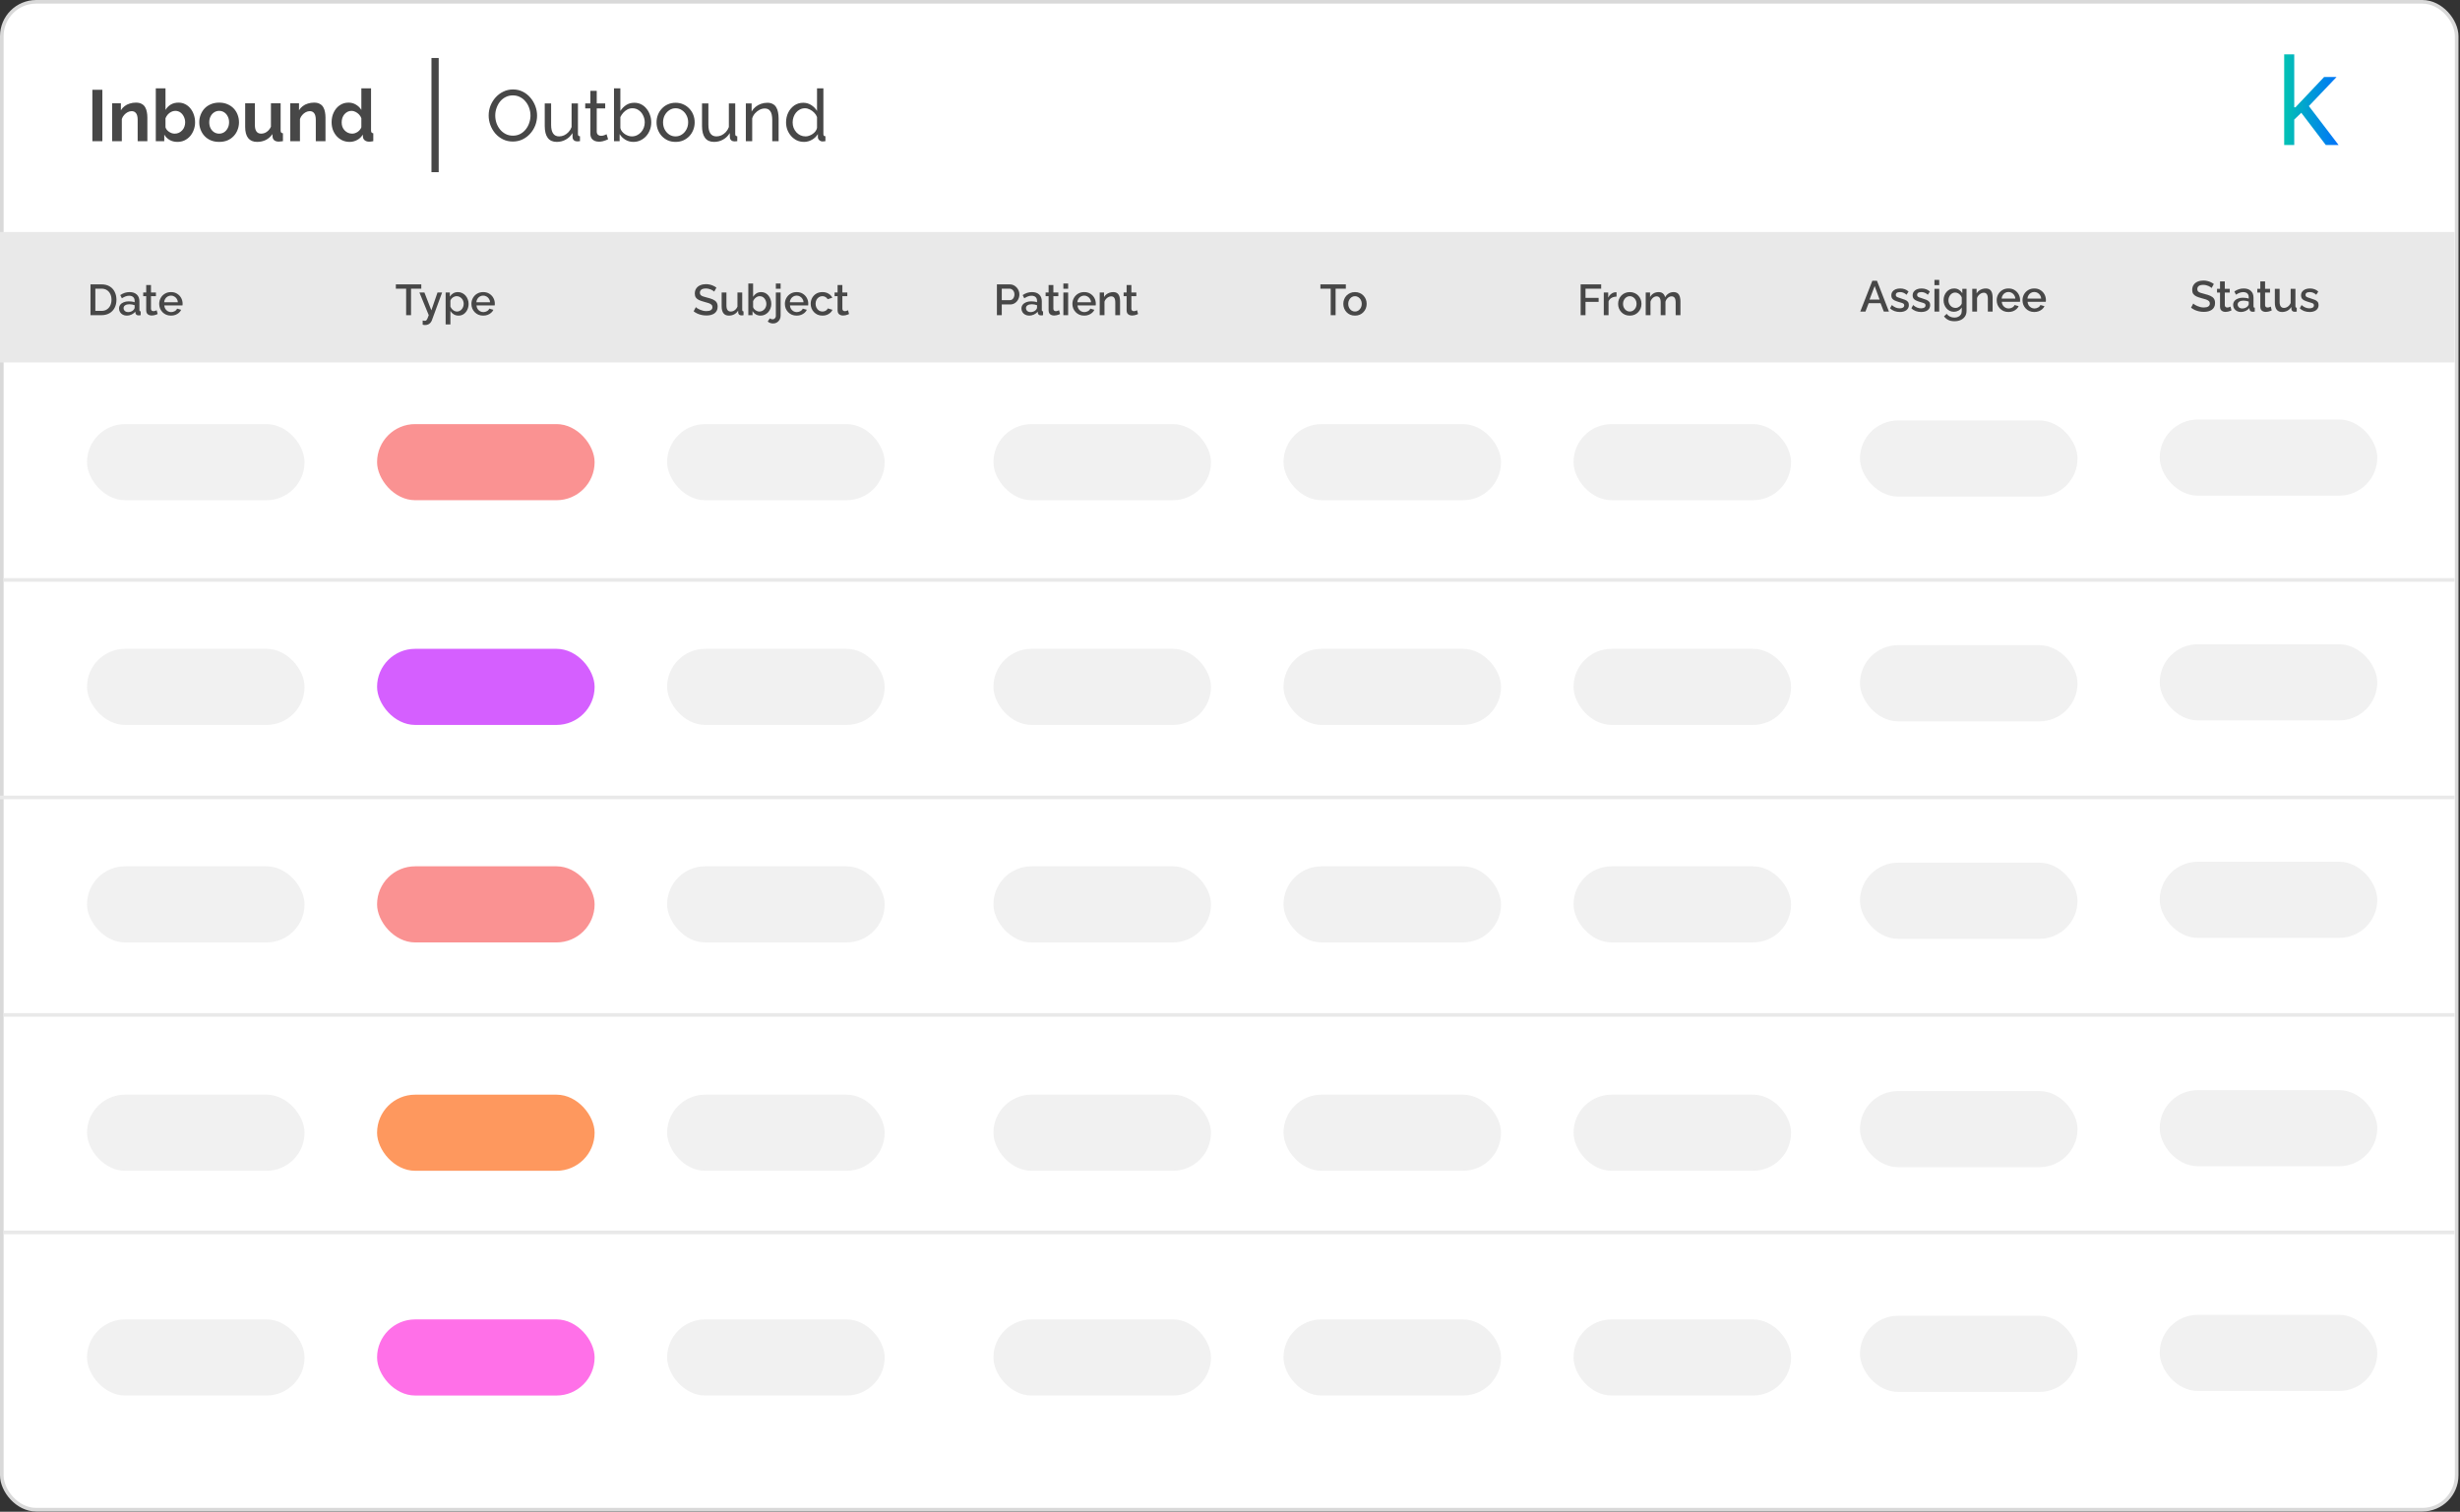 <svg width="680" height="418" viewBox="0 0 680 418" fill="none" xmlns="http://www.w3.org/2000/svg">
  <rect x="0" y="0" width="680" height="418" fill="#333333" stroke="none"/>
  <rect x="0.5" y="0.5" width="678.58" height="416.927" rx="9.5" fill="white" stroke="#D9D9D9" />
  <rect y="64.142" width="678.506" height="36.08" fill="#E9E9E9" />
  <path
    d="M25.533 39.033V24.833H28.293V39.033H25.533ZM40.736 39.033H38.056V33.153C38.056 32.313 37.909 31.7 37.616 31.313C37.323 30.927 36.916 30.733 36.396 30.733C36.036 30.733 35.669 30.827 35.296 31.013C34.936 31.2 34.609 31.46 34.316 31.793C34.023 32.113 33.809 32.487 33.676 32.913V39.033H30.996V28.553H33.416V30.493C33.683 30.04 34.023 29.66 34.436 29.353C34.849 29.033 35.323 28.793 35.856 28.633C36.403 28.46 36.976 28.373 37.576 28.373C38.229 28.373 38.763 28.493 39.176 28.733C39.603 28.96 39.923 29.273 40.136 29.673C40.363 30.06 40.516 30.5 40.596 30.993C40.689 31.487 40.736 31.987 40.736 32.493V39.033ZM49.026 39.233C48.226 39.233 47.513 39.053 46.886 38.693C46.26 38.333 45.766 37.84 45.406 37.213V39.033H43.066V24.433H45.746V30.393C46.12 29.767 46.606 29.273 47.206 28.913C47.82 28.553 48.533 28.373 49.346 28.373C50.026 28.373 50.646 28.52 51.206 28.813C51.766 29.093 52.246 29.487 52.646 29.993C53.06 30.5 53.373 31.08 53.586 31.733C53.813 32.387 53.926 33.087 53.926 33.833C53.926 34.58 53.8 35.28 53.546 35.933C53.306 36.587 52.966 37.167 52.526 37.673C52.086 38.167 51.566 38.553 50.966 38.833C50.38 39.1 49.733 39.233 49.026 39.233ZM48.286 36.953C48.713 36.953 49.1 36.873 49.446 36.713C49.806 36.54 50.113 36.313 50.366 36.033C50.633 35.753 50.833 35.427 50.966 35.053C51.113 34.667 51.186 34.267 51.186 33.853C51.186 33.28 51.066 32.753 50.826 32.273C50.6 31.78 50.28 31.387 49.866 31.093C49.466 30.8 48.993 30.653 48.446 30.653C48.06 30.653 47.686 30.747 47.326 30.933C46.98 31.107 46.666 31.347 46.386 31.653C46.12 31.96 45.906 32.307 45.746 32.693V35.193C45.826 35.46 45.953 35.7 46.126 35.913C46.313 36.127 46.526 36.313 46.766 36.473C47.006 36.62 47.253 36.74 47.506 36.833C47.773 36.913 48.033 36.953 48.286 36.953ZM60.582 39.233C59.729 39.233 58.962 39.093 58.282 38.813C57.602 38.52 57.022 38.12 56.542 37.613C56.075 37.107 55.715 36.527 55.462 35.873C55.209 35.22 55.082 34.533 55.082 33.813C55.082 33.08 55.209 32.387 55.462 31.733C55.715 31.08 56.075 30.5 56.542 29.993C57.022 29.487 57.602 29.093 58.282 28.813C58.962 28.52 59.729 28.373 60.582 28.373C61.435 28.373 62.196 28.52 62.862 28.813C63.542 29.093 64.122 29.487 64.602 29.993C65.082 30.5 65.442 31.08 65.682 31.733C65.936 32.387 66.062 33.08 66.062 33.813C66.062 34.533 65.936 35.22 65.682 35.873C65.442 36.527 65.082 37.107 64.602 37.613C64.135 38.12 63.562 38.52 62.882 38.813C62.202 39.093 61.435 39.233 60.582 39.233ZM57.842 33.813C57.842 34.427 57.962 34.973 58.202 35.453C58.442 35.92 58.769 36.287 59.182 36.553C59.596 36.82 60.062 36.953 60.582 36.953C61.089 36.953 61.549 36.82 61.962 36.553C62.376 36.273 62.702 35.9 62.942 35.433C63.196 34.953 63.322 34.407 63.322 33.793C63.322 33.193 63.196 32.653 62.942 32.173C62.702 31.693 62.376 31.32 61.962 31.053C61.549 30.787 61.089 30.653 60.582 30.653C60.062 30.653 59.596 30.793 59.182 31.073C58.769 31.34 58.442 31.713 58.202 32.193C57.962 32.66 57.842 33.2 57.842 33.813ZM67.771 35.113V28.553H70.451V34.533C70.451 35.333 70.598 35.94 70.891 36.353C71.184 36.753 71.618 36.953 72.191 36.953C72.538 36.953 72.878 36.887 73.211 36.753C73.558 36.607 73.871 36.393 74.151 36.113C74.444 35.833 74.691 35.48 74.891 35.053V28.553H77.571V36.033C77.571 36.313 77.618 36.513 77.711 36.633C77.818 36.753 77.984 36.827 78.211 36.853V39.033C77.944 39.073 77.718 39.1 77.531 39.113C77.358 39.14 77.198 39.153 77.051 39.153C76.571 39.153 76.178 39.047 75.871 38.833C75.578 38.607 75.404 38.3 75.351 37.913L75.291 37.073C74.824 37.78 74.224 38.32 73.491 38.693C72.758 39.053 71.951 39.233 71.071 39.233C69.991 39.233 69.171 38.887 68.611 38.193C68.051 37.487 67.771 36.46 67.771 35.113ZM89.974 39.033H87.294V33.153C87.294 32.313 87.148 31.7 86.854 31.313C86.561 30.927 86.154 30.733 85.634 30.733C85.274 30.733 84.908 30.827 84.534 31.013C84.174 31.2 83.848 31.46 83.554 31.793C83.261 32.113 83.048 32.487 82.914 32.913V39.033H80.234V28.553H82.654V30.493C82.921 30.04 83.261 29.66 83.674 29.353C84.088 29.033 84.561 28.793 85.094 28.633C85.641 28.46 86.214 28.373 86.814 28.373C87.468 28.373 88.001 28.493 88.414 28.733C88.841 28.96 89.161 29.273 89.374 29.673C89.601 30.06 89.754 30.5 89.834 30.993C89.928 31.487 89.974 31.987 89.974 32.493V39.033ZM91.665 33.793C91.665 32.78 91.865 31.867 92.265 31.053C92.665 30.227 93.218 29.573 93.925 29.093C94.631 28.613 95.438 28.373 96.345 28.373C97.118 28.373 97.811 28.567 98.425 28.953C99.051 29.327 99.538 29.807 99.885 30.393V24.433H102.565V36.033C102.565 36.313 102.611 36.513 102.705 36.633C102.798 36.753 102.958 36.827 103.185 36.853V39.033C102.718 39.127 102.338 39.173 102.045 39.173C101.565 39.173 101.165 39.053 100.845 38.813C100.538 38.573 100.365 38.26 100.325 37.873L100.285 37.213C99.898 37.867 99.371 38.367 98.705 38.713C98.051 39.06 97.365 39.233 96.645 39.233C95.925 39.233 95.258 39.093 94.645 38.813C94.045 38.533 93.518 38.147 93.065 37.653C92.625 37.16 92.278 36.587 92.025 35.933C91.785 35.267 91.665 34.553 91.665 33.793ZM99.885 35.193V32.693C99.751 32.307 99.538 31.96 99.245 31.653C98.951 31.347 98.625 31.107 98.265 30.933C97.905 30.747 97.545 30.653 97.185 30.653C96.771 30.653 96.398 30.74 96.065 30.913C95.731 31.087 95.438 31.32 95.185 31.613C94.945 31.907 94.758 32.247 94.625 32.633C94.505 33.02 94.445 33.427 94.445 33.853C94.445 34.28 94.511 34.687 94.645 35.073C94.791 35.447 94.998 35.773 95.265 36.053C95.531 36.333 95.838 36.553 96.185 36.713C96.545 36.873 96.931 36.953 97.345 36.953C97.598 36.953 97.851 36.913 98.105 36.833C98.371 36.74 98.618 36.62 98.845 36.473C99.085 36.313 99.291 36.127 99.465 35.913C99.651 35.687 99.791 35.447 99.885 35.193Z"
    fill="#474747" />
  <path
    d="M141.758 39.133C140.758 39.133 139.851 38.933 139.038 38.533C138.225 38.133 137.518 37.593 136.918 36.913C136.331 36.22 135.878 35.447 135.558 34.593C135.238 33.727 135.078 32.84 135.078 31.933C135.078 30.987 135.245 30.087 135.578 29.233C135.925 28.367 136.398 27.6 136.998 26.933C137.611 26.253 138.325 25.72 139.138 25.333C139.951 24.933 140.838 24.733 141.798 24.733C142.798 24.733 143.705 24.94 144.518 25.353C145.331 25.767 146.031 26.32 146.618 27.013C147.205 27.707 147.658 28.48 147.978 29.333C148.298 30.187 148.458 31.06 148.458 31.953C148.458 32.9 148.291 33.807 147.958 34.673C147.625 35.527 147.151 36.293 146.538 36.973C145.938 37.64 145.231 38.167 144.418 38.553C143.605 38.94 142.718 39.133 141.758 39.133ZM136.898 31.933C136.898 32.653 137.011 33.353 137.238 34.033C137.478 34.7 137.811 35.293 138.238 35.813C138.665 36.333 139.178 36.747 139.778 37.053C140.378 37.36 141.045 37.513 141.778 37.513C142.538 37.513 143.218 37.353 143.818 37.033C144.418 36.713 144.925 36.287 145.338 35.753C145.765 35.22 146.085 34.62 146.298 33.953C146.525 33.287 146.638 32.613 146.638 31.933C146.638 31.213 146.518 30.52 146.278 29.853C146.051 29.187 145.718 28.593 145.278 28.073C144.851 27.54 144.338 27.127 143.738 26.833C143.151 26.527 142.498 26.373 141.778 26.373C141.018 26.373 140.338 26.533 139.738 26.853C139.138 27.16 138.625 27.58 138.198 28.113C137.785 28.647 137.465 29.247 137.238 29.913C137.011 30.567 136.898 31.24 136.898 31.933ZM150.579 34.853V28.593H152.339V34.513C152.339 35.58 152.526 36.38 152.899 36.913C153.272 37.447 153.826 37.713 154.559 37.713C155.039 37.713 155.499 37.613 155.939 37.413C156.392 37.2 156.799 36.9 157.159 36.513C157.519 36.127 157.799 35.667 157.999 35.133V28.593H159.759V37.033C159.759 37.247 159.799 37.407 159.879 37.513C159.972 37.607 160.119 37.66 160.319 37.673V39.033C160.119 39.06 159.959 39.073 159.839 39.073C159.732 39.087 159.626 39.093 159.519 39.093C159.186 39.093 158.899 38.993 158.659 38.793C158.419 38.58 158.292 38.32 158.279 38.013L158.239 36.793C157.786 37.567 157.172 38.167 156.399 38.593C155.639 39.02 154.806 39.233 153.899 39.233C152.806 39.233 151.979 38.867 151.419 38.133C150.859 37.387 150.579 36.293 150.579 34.853ZM168.091 38.513C167.944 38.58 167.744 38.667 167.491 38.773C167.237 38.88 166.944 38.973 166.611 39.053C166.277 39.133 165.924 39.173 165.551 39.173C165.124 39.173 164.731 39.1 164.371 38.953C164.011 38.793 163.724 38.553 163.511 38.233C163.297 37.9 163.191 37.487 163.191 36.993V29.973H161.771V28.593H163.191V25.113H164.951V28.593H167.291V29.973H164.951V36.453C164.977 36.827 165.104 37.107 165.331 37.293C165.557 37.467 165.824 37.553 166.131 37.553C166.477 37.553 166.797 37.493 167.091 37.373C167.384 37.253 167.577 37.167 167.671 37.113L168.091 38.513ZM175.082 39.233C174.269 39.233 173.529 39.033 172.862 38.633C172.195 38.233 171.669 37.713 171.282 37.073V39.033H169.722V24.433H171.482V30.673C171.922 29.993 172.462 29.447 173.102 29.033C173.742 28.62 174.489 28.413 175.342 28.413C176.062 28.413 176.709 28.567 177.282 28.873C177.855 29.167 178.342 29.573 178.742 30.093C179.155 30.6 179.469 31.18 179.682 31.833C179.909 32.473 180.022 33.147 180.022 33.853C180.022 34.587 179.895 35.28 179.642 35.933C179.402 36.573 179.055 37.147 178.602 37.653C178.149 38.147 177.622 38.533 177.022 38.813C176.435 39.093 175.789 39.233 175.082 39.233ZM174.642 37.713C175.162 37.713 175.642 37.607 176.082 37.393C176.522 37.18 176.902 36.893 177.222 36.533C177.542 36.173 177.789 35.76 177.962 35.293C178.135 34.827 178.222 34.347 178.222 33.853C178.222 33.173 178.075 32.533 177.782 31.933C177.502 31.333 177.102 30.853 176.582 30.493C176.075 30.12 175.482 29.933 174.802 29.933C174.309 29.933 173.849 30.047 173.422 30.273C172.995 30.5 172.615 30.8 172.282 31.173C171.962 31.533 171.695 31.933 171.482 32.373V35.393C171.549 35.727 171.689 36.033 171.902 36.313C172.115 36.593 172.375 36.84 172.682 37.053C172.989 37.253 173.309 37.413 173.642 37.533C173.989 37.653 174.322 37.713 174.642 37.713ZM186.743 39.233C185.956 39.233 185.243 39.093 184.603 38.813C183.963 38.52 183.41 38.127 182.943 37.633C182.476 37.127 182.116 36.547 181.863 35.893C181.61 35.24 181.483 34.553 181.483 33.833C181.483 33.1 181.61 32.407 181.863 31.753C182.116 31.1 182.476 30.527 182.943 30.033C183.41 29.527 183.963 29.133 184.603 28.853C185.256 28.56 185.97 28.413 186.743 28.413C187.53 28.413 188.243 28.56 188.883 28.853C189.523 29.133 190.076 29.527 190.543 30.033C191.023 30.527 191.39 31.1 191.643 31.753C191.896 32.407 192.023 33.1 192.023 33.833C192.023 34.553 191.896 35.24 191.643 35.893C191.39 36.547 191.03 37.127 190.563 37.633C190.096 38.127 189.536 38.52 188.883 38.813C188.243 39.093 187.53 39.233 186.743 39.233ZM183.283 33.853C183.283 34.573 183.436 35.227 183.743 35.813C184.063 36.4 184.483 36.867 185.003 37.213C185.523 37.547 186.103 37.713 186.743 37.713C187.383 37.713 187.963 37.54 188.483 37.193C189.016 36.847 189.436 36.38 189.743 35.793C190.063 35.193 190.223 34.533 190.223 33.813C190.223 33.093 190.063 32.44 189.743 31.853C189.436 31.267 189.016 30.8 188.483 30.453C187.963 30.107 187.383 29.933 186.743 29.933C186.103 29.933 185.523 30.113 185.003 30.473C184.483 30.82 184.063 31.287 183.743 31.873C183.436 32.46 183.283 33.12 183.283 33.853ZM194.056 34.853V28.593H195.816V34.513C195.816 35.58 196.002 36.38 196.376 36.913C196.749 37.447 197.302 37.713 198.036 37.713C198.516 37.713 198.976 37.613 199.416 37.413C199.869 37.2 200.276 36.9 200.636 36.513C200.996 36.127 201.276 35.667 201.476 35.133V28.593H203.236V37.033C203.236 37.247 203.276 37.407 203.356 37.513C203.449 37.607 203.596 37.66 203.796 37.673V39.033C203.596 39.06 203.436 39.073 203.316 39.073C203.209 39.087 203.102 39.093 202.996 39.093C202.662 39.093 202.376 38.993 202.136 38.793C201.896 38.58 201.769 38.32 201.756 38.013L201.716 36.793C201.262 37.567 200.649 38.167 199.876 38.593C199.116 39.02 198.282 39.233 197.376 39.233C196.282 39.233 195.456 38.867 194.896 38.133C194.336 37.387 194.056 36.293 194.056 34.853ZM215.227 39.033H213.467V33.193C213.467 32.087 213.294 31.28 212.947 30.773C212.614 30.253 212.101 29.993 211.407 29.993C210.927 29.993 210.447 30.113 209.967 30.353C209.501 30.593 209.081 30.92 208.707 31.333C208.347 31.733 208.087 32.2 207.927 32.733V39.033H206.167V28.593H207.767V30.833C208.047 30.34 208.407 29.913 208.847 29.553C209.287 29.193 209.787 28.913 210.347 28.713C210.907 28.513 211.494 28.413 212.107 28.413C212.707 28.413 213.207 28.527 213.607 28.753C214.021 28.967 214.341 29.273 214.567 29.673C214.807 30.06 214.974 30.52 215.067 31.053C215.174 31.587 215.227 32.167 215.227 32.793V39.033ZM217.284 33.833C217.284 32.847 217.484 31.947 217.884 31.133C218.297 30.307 218.857 29.647 219.564 29.153C220.284 28.66 221.104 28.413 222.024 28.413C222.864 28.413 223.617 28.633 224.284 29.073C224.951 29.513 225.471 30.047 225.844 30.673V24.433H227.604V37.033C227.604 37.247 227.644 37.407 227.724 37.513C227.817 37.607 227.964 37.66 228.164 37.673V39.033C227.831 39.087 227.571 39.113 227.384 39.113C227.037 39.113 226.731 38.993 226.464 38.753C226.211 38.513 226.084 38.247 226.084 37.953V37.073C225.671 37.74 225.117 38.267 224.424 38.653C223.731 39.04 223.011 39.233 222.264 39.233C221.544 39.233 220.877 39.093 220.264 38.813C219.664 38.52 219.137 38.12 218.684 37.613C218.244 37.107 217.897 36.533 217.644 35.893C217.404 35.24 217.284 34.553 217.284 33.833ZM225.844 35.373V32.373C225.684 31.92 225.424 31.513 225.064 31.153C224.704 30.78 224.297 30.487 223.844 30.273C223.404 30.047 222.964 29.933 222.524 29.933C222.004 29.933 221.531 30.047 221.104 30.273C220.691 30.487 220.331 30.78 220.024 31.153C219.731 31.513 219.504 31.927 219.344 32.393C219.184 32.86 219.104 33.347 219.104 33.853C219.104 34.373 219.191 34.867 219.364 35.333C219.551 35.8 219.804 36.213 220.124 36.573C220.457 36.933 220.837 37.213 221.264 37.413C221.704 37.613 222.177 37.713 222.684 37.713C223.004 37.713 223.331 37.653 223.664 37.533C224.011 37.413 224.337 37.247 224.644 37.033C224.951 36.82 225.211 36.573 225.424 36.293C225.637 36 225.777 35.693 225.844 35.373Z"
    fill="#474747" />
  <path
    d="M25.013 87.147V78.627H28.037C28.957 78.627 29.725 78.819 30.341 79.203C30.957 79.579 31.417 80.091 31.721 80.739C32.033 81.379 32.189 82.091 32.189 82.875C32.189 83.739 32.017 84.491 31.673 85.131C31.337 85.771 30.857 86.267 30.233 86.619C29.609 86.971 28.877 87.147 28.037 87.147H25.013ZM30.821 82.875C30.821 82.275 30.709 81.747 30.485 81.291C30.269 80.827 29.953 80.467 29.537 80.211C29.129 79.947 28.629 79.815 28.037 79.815H26.357V85.959H28.037C28.637 85.959 29.141 85.823 29.549 85.551C29.965 85.279 30.281 84.911 30.497 84.447C30.713 83.983 30.821 83.459 30.821 82.875ZM32.909 85.311C32.909 84.911 33.021 84.563 33.245 84.267C33.477 83.963 33.793 83.731 34.193 83.571C34.593 83.403 35.057 83.319 35.585 83.319C35.865 83.319 36.149 83.339 36.437 83.379C36.733 83.419 36.993 83.483 37.217 83.571V83.175C37.217 82.735 37.085 82.391 36.821 82.143C36.557 81.895 36.177 81.771 35.681 81.771C35.329 81.771 34.997 81.835 34.685 81.963C34.373 82.083 34.041 82.255 33.689 82.479L33.245 81.591C33.661 81.311 34.077 81.103 34.493 80.967C34.917 80.831 35.361 80.763 35.825 80.763C36.665 80.763 37.325 80.987 37.805 81.435C38.293 81.875 38.537 82.503 38.537 83.319V85.659C38.537 85.811 38.561 85.919 38.609 85.983C38.665 86.047 38.757 86.083 38.885 86.091V87.147C38.765 87.171 38.657 87.187 38.561 87.195C38.465 87.203 38.385 87.207 38.321 87.207C38.041 87.207 37.829 87.139 37.685 87.003C37.541 86.867 37.457 86.707 37.433 86.523L37.397 86.163C37.125 86.515 36.777 86.787 36.353 86.979C35.929 87.171 35.501 87.267 35.069 87.267C34.653 87.267 34.281 87.183 33.953 87.015C33.625 86.839 33.369 86.603 33.185 86.307C33.001 86.011 32.909 85.679 32.909 85.311ZM36.905 85.695C37.001 85.591 37.077 85.487 37.133 85.383C37.189 85.279 37.217 85.187 37.217 85.107V84.387C36.993 84.299 36.757 84.235 36.509 84.195C36.261 84.147 36.017 84.123 35.777 84.123C35.297 84.123 34.905 84.219 34.601 84.411C34.305 84.603 34.157 84.867 34.157 85.203C34.157 85.387 34.205 85.563 34.301 85.731C34.405 85.899 34.549 86.035 34.733 86.139C34.925 86.243 35.161 86.295 35.441 86.295C35.729 86.295 36.005 86.239 36.269 86.127C36.533 86.015 36.745 85.871 36.905 85.695ZM43.584 86.823C43.471 86.879 43.331 86.939 43.163 87.003C42.995 87.067 42.803 87.123 42.587 87.171C42.38 87.219 42.163 87.243 41.94 87.243C41.667 87.243 41.416 87.195 41.184 87.099C40.952 87.003 40.764 86.851 40.62 86.643C40.483 86.427 40.416 86.151 40.416 85.815V81.891H39.587V80.871H40.416V78.807H41.736V80.871H43.103V81.891H41.736V85.395C41.752 85.611 41.819 85.771 41.94 85.875C42.068 85.979 42.224 86.031 42.407 86.031C42.592 86.031 42.767 85.999 42.935 85.935C43.103 85.871 43.227 85.819 43.307 85.779L43.584 86.823ZM47.26 87.267C46.772 87.267 46.328 87.183 45.928 87.015C45.536 86.839 45.196 86.603 44.908 86.307C44.62 86.003 44.396 85.659 44.236 85.275C44.084 84.883 44.008 84.467 44.008 84.027C44.008 83.435 44.144 82.895 44.416 82.407C44.688 81.911 45.068 81.515 45.556 81.219C46.044 80.915 46.616 80.763 47.272 80.763C47.928 80.763 48.492 80.915 48.964 81.219C49.444 81.515 49.816 81.907 50.08 82.395C50.344 82.883 50.476 83.407 50.476 83.967C50.476 84.063 50.472 84.155 50.464 84.243C50.456 84.323 50.448 84.391 50.44 84.447H45.412C45.436 84.815 45.536 85.139 45.712 85.419C45.896 85.691 46.128 85.907 46.408 86.067C46.688 86.219 46.988 86.295 47.308 86.295C47.66 86.295 47.992 86.207 48.304 86.031C48.624 85.855 48.84 85.623 48.952 85.335L50.08 85.659C49.944 85.963 49.736 86.239 49.456 86.487C49.184 86.727 48.86 86.919 48.484 87.063C48.108 87.199 47.7 87.267 47.26 87.267ZM45.376 83.571H49.168C49.144 83.211 49.04 82.895 48.856 82.623C48.68 82.343 48.452 82.127 48.172 81.975C47.9 81.815 47.596 81.735 47.26 81.735C46.932 81.735 46.628 81.815 46.348 81.975C46.076 82.127 45.852 82.343 45.676 82.623C45.5 82.895 45.4 83.211 45.376 83.571Z"
    fill="#474747" />
  <path
    d="M116.454 79.815H113.622V87.147H112.266V79.815H109.422V78.627H116.454V79.815ZM116.836 88.623C116.956 88.639 117.072 88.655 117.184 88.671C117.304 88.695 117.4 88.707 117.472 88.707C117.608 88.707 117.724 88.663 117.82 88.575C117.924 88.495 118.028 88.343 118.132 88.119C118.236 87.895 118.364 87.571 118.516 87.147L115.936 80.871H117.316L119.236 85.803L120.94 80.871H122.212L119.368 88.599C119.28 88.831 119.152 89.043 118.984 89.235C118.816 89.435 118.608 89.591 118.36 89.703C118.112 89.815 117.82 89.871 117.484 89.871C117.388 89.871 117.288 89.863 117.184 89.847C117.08 89.831 116.964 89.807 116.836 89.775V88.623ZM126.747 87.267C126.243 87.267 125.799 87.147 125.415 86.907C125.031 86.667 124.727 86.355 124.503 85.971V89.703H123.183V80.871H124.347V81.999C124.587 81.623 124.899 81.323 125.283 81.099C125.667 80.875 126.095 80.763 126.567 80.763C126.999 80.763 127.395 80.851 127.755 81.027C128.115 81.195 128.427 81.431 128.691 81.735C128.955 82.039 129.159 82.387 129.303 82.779C129.455 83.163 129.531 83.571 129.531 84.003C129.531 84.603 129.411 85.151 129.171 85.647C128.939 86.143 128.611 86.539 128.187 86.835C127.771 87.123 127.291 87.267 126.747 87.267ZM126.315 86.139C126.595 86.139 126.847 86.079 127.071 85.959C127.303 85.839 127.499 85.679 127.659 85.479C127.827 85.279 127.955 85.051 128.043 84.795C128.131 84.539 128.175 84.275 128.175 84.003C128.175 83.715 128.127 83.443 128.031 83.187C127.935 82.931 127.795 82.707 127.611 82.515C127.435 82.323 127.227 82.171 126.987 82.059C126.755 81.947 126.499 81.891 126.219 81.891C126.051 81.891 125.875 81.923 125.691 81.987C125.507 82.051 125.335 82.139 125.175 82.251C125.015 82.363 124.875 82.495 124.755 82.647C124.635 82.799 124.551 82.959 124.503 83.127V84.771C124.615 85.027 124.763 85.259 124.947 85.467C125.131 85.667 125.343 85.831 125.583 85.959C125.823 86.079 126.067 86.139 126.315 86.139ZM133.562 87.267C133.074 87.267 132.63 87.183 132.23 87.015C131.838 86.839 131.498 86.603 131.21 86.307C130.922 86.003 130.698 85.659 130.538 85.275C130.386 84.883 130.31 84.467 130.31 84.027C130.31 83.435 130.446 82.895 130.718 82.407C130.99 81.911 131.37 81.515 131.858 81.219C132.346 80.915 132.918 80.763 133.574 80.763C134.23 80.763 134.794 80.915 135.266 81.219C135.746 81.515 136.118 81.907 136.382 82.395C136.646 82.883 136.778 83.407 136.778 83.967C136.778 84.063 136.774 84.155 136.766 84.243C136.758 84.323 136.75 84.391 136.742 84.447H131.714C131.738 84.815 131.838 85.139 132.014 85.419C132.198 85.691 132.43 85.907 132.71 86.067C132.99 86.219 133.29 86.295 133.61 86.295C133.962 86.295 134.294 86.207 134.606 86.031C134.926 85.855 135.142 85.623 135.254 85.335L136.382 85.659C136.246 85.963 136.038 86.239 135.758 86.487C135.486 86.727 135.162 86.919 134.786 87.063C134.41 87.199 134.002 87.267 133.562 87.267ZM131.678 83.571H135.47C135.446 83.211 135.342 82.895 135.158 82.623C134.982 82.343 134.754 82.127 134.474 81.975C134.202 81.815 133.898 81.735 133.562 81.735C133.234 81.735 132.93 81.815 132.65 81.975C132.378 82.127 132.154 82.343 131.978 82.623C131.802 82.895 131.702 83.211 131.678 83.571Z"
    fill="#474747" />
  <path
    d="M275.569 87.147V78.627H279.145C279.529 78.627 279.881 78.707 280.201 78.867C280.521 79.027 280.801 79.239 281.041 79.503C281.281 79.767 281.465 80.063 281.593 80.391C281.721 80.719 281.785 81.055 281.785 81.399C281.785 81.871 281.677 82.323 281.461 82.755C281.253 83.179 280.953 83.523 280.561 83.787C280.177 84.051 279.729 84.183 279.217 84.183H276.913V87.147H275.569ZM276.913 82.995H279.133C279.389 82.995 279.613 82.927 279.805 82.791C279.997 82.647 280.145 82.455 280.249 82.215C280.361 81.975 280.417 81.703 280.417 81.399C280.417 81.087 280.353 80.811 280.225 80.571C280.097 80.331 279.929 80.147 279.721 80.019C279.521 79.883 279.301 79.815 279.061 79.815H276.913V82.995ZM282.352 85.311C282.352 84.911 282.464 84.563 282.688 84.267C282.92 83.963 283.236 83.731 283.636 83.571C284.036 83.403 284.5 83.319 285.028 83.319C285.308 83.319 285.592 83.339 285.88 83.379C286.176 83.419 286.436 83.483 286.66 83.571V83.175C286.66 82.735 286.528 82.391 286.264 82.143C286 81.895 285.62 81.771 285.124 81.771C284.772 81.771 284.44 81.835 284.128 81.963C283.816 82.083 283.484 82.255 283.132 82.479L282.688 81.591C283.104 81.311 283.52 81.103 283.936 80.967C284.36 80.831 284.804 80.763 285.268 80.763C286.108 80.763 286.768 80.987 287.248 81.435C287.736 81.875 287.98 82.503 287.98 83.319V85.659C287.98 85.811 288.004 85.919 288.052 85.983C288.108 86.047 288.2 86.083 288.328 86.091V87.147C288.208 87.171 288.1 87.187 288.004 87.195C287.908 87.203 287.828 87.207 287.764 87.207C287.484 87.207 287.272 87.139 287.128 87.003C286.984 86.867 286.9 86.707 286.876 86.523L286.84 86.163C286.568 86.515 286.22 86.787 285.796 86.979C285.372 87.171 284.944 87.267 284.512 87.267C284.096 87.267 283.724 87.183 283.396 87.015C283.068 86.839 282.812 86.603 282.628 86.307C282.444 86.011 282.352 85.679 282.352 85.311ZM286.348 85.695C286.444 85.591 286.52 85.487 286.576 85.383C286.632 85.279 286.66 85.187 286.66 85.107V84.387C286.436 84.299 286.2 84.235 285.952 84.195C285.704 84.147 285.46 84.123 285.22 84.123C284.74 84.123 284.348 84.219 284.044 84.411C283.748 84.603 283.6 84.867 283.6 85.203C283.6 85.387 283.648 85.563 283.744 85.731C283.848 85.899 283.992 86.035 284.176 86.139C284.368 86.243 284.604 86.295 284.884 86.295C285.172 86.295 285.448 86.239 285.712 86.127C285.976 86.015 286.188 85.871 286.348 85.695ZM293.026 86.823C292.914 86.879 292.774 86.939 292.606 87.003C292.438 87.067 292.246 87.123 292.03 87.171C291.822 87.219 291.606 87.243 291.382 87.243C291.11 87.243 290.858 87.195 290.626 87.099C290.394 87.003 290.206 86.851 290.062 86.643C289.926 86.427 289.858 86.151 289.858 85.815V81.891H289.03V80.871H289.858V78.807H291.178V80.871H292.546V81.891H291.178V85.395C291.194 85.611 291.262 85.771 291.382 85.875C291.51 85.979 291.666 86.031 291.85 86.031C292.034 86.031 292.21 85.999 292.378 85.935C292.546 85.871 292.67 85.819 292.75 85.779L293.026 86.823ZM293.94 87.147V80.871H295.26V87.147H293.94ZM293.94 79.839V78.387H295.26V79.839H293.94ZM299.691 87.267C299.203 87.267 298.759 87.183 298.359 87.015C297.967 86.839 297.627 86.603 297.339 86.307C297.051 86.003 296.827 85.659 296.667 85.275C296.515 84.883 296.439 84.467 296.439 84.027C296.439 83.435 296.575 82.895 296.847 82.407C297.119 81.911 297.499 81.515 297.987 81.219C298.475 80.915 299.047 80.763 299.703 80.763C300.359 80.763 300.923 80.915 301.395 81.219C301.875 81.515 302.247 81.907 302.511 82.395C302.775 82.883 302.907 83.407 302.907 83.967C302.907 84.063 302.903 84.155 302.895 84.243C302.887 84.323 302.879 84.391 302.871 84.447H297.843C297.867 84.815 297.967 85.139 298.143 85.419C298.327 85.691 298.559 85.907 298.839 86.067C299.119 86.219 299.419 86.295 299.739 86.295C300.091 86.295 300.423 86.207 300.735 86.031C301.055 85.855 301.271 85.623 301.383 85.335L302.511 85.659C302.375 85.963 302.167 86.239 301.887 86.487C301.615 86.727 301.291 86.919 300.915 87.063C300.539 87.199 300.131 87.267 299.691 87.267ZM297.807 83.571H301.599C301.575 83.211 301.471 82.895 301.287 82.623C301.111 82.343 300.883 82.127 300.603 81.975C300.331 81.815 300.027 81.735 299.691 81.735C299.363 81.735 299.059 81.815 298.779 81.975C298.507 82.127 298.283 82.343 298.107 82.623C297.931 82.895 297.831 83.211 297.807 83.571ZM309.611 87.147H308.291V83.631C308.291 83.047 308.195 82.619 308.003 82.347C307.819 82.075 307.543 81.939 307.175 81.939C306.919 81.939 306.663 82.003 306.407 82.131C306.159 82.259 305.935 82.435 305.735 82.659C305.535 82.875 305.391 83.127 305.303 83.415V87.147H303.983V80.871H305.183V82.131C305.343 81.851 305.551 81.611 305.807 81.411C306.071 81.203 306.367 81.043 306.695 80.931C307.023 80.819 307.371 80.763 307.739 80.763C308.115 80.763 308.423 80.831 308.663 80.967C308.911 81.103 309.103 81.291 309.239 81.531C309.383 81.763 309.479 82.035 309.527 82.347C309.583 82.651 309.611 82.975 309.611 83.319V87.147ZM314.589 86.823C314.477 86.879 314.337 86.939 314.169 87.003C314.001 87.067 313.809 87.123 313.593 87.171C313.385 87.219 313.169 87.243 312.945 87.243C312.673 87.243 312.421 87.195 312.189 87.099C311.957 87.003 311.769 86.851 311.625 86.643C311.489 86.427 311.421 86.151 311.421 85.815V81.891H310.593V80.871H311.421V78.807H312.741V80.871H314.109V81.891H312.741V85.395C312.757 85.611 312.825 85.771 312.945 85.875C313.073 85.979 313.229 86.031 313.413 86.031C313.597 86.031 313.773 85.999 313.941 85.935C314.109 85.871 314.233 85.819 314.313 85.779L314.589 86.823Z"
    fill="#474747" />
  <path
    d="M197.425 80.631C197.345 80.543 197.229 80.451 197.077 80.355C196.925 80.251 196.745 80.155 196.537 80.067C196.329 79.979 196.105 79.907 195.865 79.851C195.625 79.795 195.377 79.767 195.121 79.767C194.561 79.767 194.145 79.871 193.873 80.079C193.601 80.287 193.465 80.575 193.465 80.943C193.465 81.215 193.541 81.431 193.693 81.591C193.845 81.743 194.077 81.871 194.389 81.975C194.701 82.079 195.093 82.191 195.565 82.311C196.141 82.447 196.641 82.611 197.065 82.803C197.489 82.987 197.813 83.235 198.037 83.547C198.261 83.859 198.373 84.271 198.373 84.783C198.373 85.215 198.293 85.587 198.133 85.899C197.973 86.211 197.749 86.467 197.461 86.667C197.173 86.859 196.841 87.003 196.465 87.099C196.089 87.187 195.685 87.231 195.253 87.231C194.829 87.231 194.405 87.187 193.981 87.099C193.565 87.011 193.165 86.883 192.781 86.715C192.405 86.539 192.057 86.327 191.737 86.079L192.349 84.927C192.453 85.031 192.601 85.147 192.793 85.275C192.993 85.395 193.221 85.511 193.477 85.623C193.741 85.735 194.025 85.831 194.329 85.911C194.641 85.983 194.957 86.019 195.277 86.019C195.813 86.019 196.221 85.927 196.501 85.743C196.789 85.551 196.933 85.279 196.933 84.927C196.933 84.639 196.841 84.411 196.657 84.243C196.473 84.067 196.205 83.919 195.853 83.799C195.501 83.679 195.081 83.559 194.593 83.439C194.033 83.287 193.565 83.123 193.189 82.947C192.813 82.763 192.529 82.531 192.337 82.251C192.153 81.963 192.061 81.599 192.061 81.159C192.061 80.599 192.197 80.127 192.469 79.743C192.741 79.351 193.109 79.059 193.573 78.867C194.045 78.667 194.573 78.567 195.157 78.567C195.541 78.567 195.905 78.611 196.249 78.699C196.593 78.779 196.913 78.891 197.209 79.035C197.513 79.179 197.789 79.343 198.037 79.527L197.425 80.631ZM199.481 84.711V80.871H200.801V84.447C200.801 85.007 200.901 85.431 201.101 85.719C201.309 85.999 201.609 86.139 202.001 86.139C202.249 86.139 202.489 86.087 202.721 85.983C202.961 85.879 203.177 85.727 203.369 85.527C203.569 85.319 203.729 85.071 203.849 84.783V80.871H205.169V85.659C205.169 85.811 205.197 85.919 205.253 85.983C205.309 86.047 205.401 86.083 205.529 86.091V87.147C205.393 87.171 205.281 87.187 205.193 87.195C205.105 87.203 205.021 87.207 204.941 87.207C204.701 87.207 204.501 87.143 204.341 87.015C204.181 86.879 204.089 86.707 204.065 86.499L204.041 85.875C203.761 86.331 203.397 86.679 202.949 86.919C202.501 87.151 202.009 87.267 201.473 87.267C200.817 87.267 200.321 87.051 199.985 86.619C199.649 86.187 199.481 85.551 199.481 84.711ZM210.238 87.267C209.758 87.267 209.322 87.155 208.93 86.931C208.546 86.699 208.242 86.391 208.018 86.007V87.147H206.854V78.387H208.174V82.059C208.422 81.659 208.73 81.343 209.098 81.111C209.474 80.879 209.914 80.763 210.418 80.763C210.834 80.763 211.214 80.851 211.558 81.027C211.902 81.203 212.194 81.443 212.434 81.747C212.682 82.051 212.87 82.399 212.998 82.791C213.134 83.183 213.202 83.599 213.202 84.039C213.202 84.479 213.126 84.895 212.974 85.287C212.83 85.679 212.622 86.023 212.35 86.319C212.078 86.615 211.762 86.847 211.402 87.015C211.05 87.183 210.662 87.267 210.238 87.267ZM209.89 86.139C210.178 86.139 210.442 86.083 210.682 85.971C210.922 85.851 211.13 85.695 211.306 85.503C211.482 85.311 211.614 85.087 211.702 84.831C211.798 84.575 211.846 84.311 211.846 84.039C211.846 83.663 211.766 83.311 211.606 82.983C211.454 82.655 211.238 82.391 210.958 82.191C210.678 81.991 210.354 81.891 209.986 81.891C209.722 81.891 209.474 81.955 209.242 82.083C209.01 82.203 208.802 82.367 208.618 82.575C208.442 82.775 208.294 82.999 208.174 83.247V84.903C208.222 85.087 208.306 85.255 208.426 85.407C208.546 85.551 208.686 85.679 208.846 85.791C209.006 85.895 209.178 85.979 209.362 86.043C209.546 86.107 209.722 86.139 209.89 86.139ZM213.729 89.439C213.441 89.439 213.169 89.395 212.913 89.307C212.649 89.219 212.417 89.083 212.217 88.899L212.805 88.011C212.901 88.107 213.021 88.175 213.165 88.215C213.301 88.263 213.437 88.287 213.573 88.287C213.733 88.287 213.877 88.247 214.005 88.167C214.141 88.087 214.249 87.975 214.329 87.831C214.417 87.695 214.461 87.543 214.461 87.375V80.871H215.781V87.279C215.781 87.695 215.685 88.067 215.493 88.395C215.309 88.723 215.061 88.979 214.749 89.163C214.445 89.347 214.105 89.439 213.729 89.439ZM214.461 79.839V78.387H215.781V79.839H214.461ZM220.209 87.267C219.721 87.267 219.277 87.183 218.877 87.015C218.485 86.839 218.145 86.603 217.857 86.307C217.569 86.003 217.345 85.659 217.185 85.275C217.033 84.883 216.957 84.467 216.957 84.027C216.957 83.435 217.093 82.895 217.365 82.407C217.637 81.911 218.017 81.515 218.505 81.219C218.993 80.915 219.565 80.763 220.221 80.763C220.877 80.763 221.441 80.915 221.913 81.219C222.393 81.515 222.765 81.907 223.029 82.395C223.293 82.883 223.425 83.407 223.425 83.967C223.425 84.063 223.421 84.155 223.413 84.243C223.405 84.323 223.397 84.391 223.389 84.447H218.361C218.385 84.815 218.485 85.139 218.661 85.419C218.845 85.691 219.077 85.907 219.357 86.067C219.637 86.219 219.937 86.295 220.257 86.295C220.609 86.295 220.941 86.207 221.253 86.031C221.573 85.855 221.789 85.623 221.901 85.335L223.029 85.659C222.893 85.963 222.685 86.239 222.405 86.487C222.133 86.727 221.809 86.919 221.433 87.063C221.057 87.199 220.649 87.267 220.209 87.267ZM218.325 83.571H222.117C222.093 83.211 221.989 82.895 221.805 82.623C221.629 82.343 221.401 82.127 221.121 81.975C220.849 81.815 220.545 81.735 220.209 81.735C219.881 81.735 219.577 81.815 219.297 81.975C219.025 82.127 218.801 82.343 218.625 82.623C218.449 82.895 218.349 83.211 218.325 83.571ZM227.346 87.267C226.858 87.267 226.414 87.183 226.014 87.015C225.622 86.839 225.282 86.599 224.994 86.295C224.706 85.991 224.482 85.643 224.322 85.251C224.17 84.859 224.094 84.443 224.094 84.003C224.094 83.411 224.226 82.871 224.49 82.383C224.762 81.895 225.138 81.503 225.618 81.207C226.106 80.911 226.682 80.763 227.346 80.763C227.986 80.763 228.542 80.907 229.014 81.195C229.494 81.475 229.846 81.851 230.07 82.323L228.786 82.731C228.642 82.467 228.438 82.263 228.174 82.119C227.918 81.967 227.634 81.891 227.322 81.891C226.97 81.891 226.65 81.983 226.362 82.167C226.082 82.343 225.858 82.591 225.69 82.911C225.53 83.223 225.45 83.587 225.45 84.003C225.45 84.403 225.534 84.767 225.702 85.095C225.87 85.415 226.094 85.671 226.374 85.863C226.662 86.047 226.982 86.139 227.334 86.139C227.55 86.139 227.758 86.103 227.958 86.031C228.166 85.951 228.346 85.847 228.498 85.719C228.65 85.583 228.758 85.435 228.822 85.275L230.118 85.659C229.982 85.971 229.778 86.247 229.506 86.487C229.242 86.727 228.926 86.919 228.558 87.063C228.198 87.199 227.794 87.267 227.346 87.267ZM234.697 86.823C234.585 86.879 234.445 86.939 234.277 87.003C234.109 87.067 233.917 87.123 233.701 87.171C233.493 87.219 233.277 87.243 233.053 87.243C232.781 87.243 232.529 87.195 232.297 87.099C232.065 87.003 231.877 86.851 231.733 86.643C231.597 86.427 231.529 86.151 231.529 85.815V81.891H230.701V80.871H231.529V78.807H232.849V80.871H234.217V81.891H232.849V85.395C232.865 85.611 232.933 85.771 233.053 85.875C233.181 85.979 233.337 86.031 233.521 86.031C233.705 86.031 233.881 85.999 234.049 85.935C234.217 85.871 234.341 85.819 234.421 85.779L234.697 86.823Z"
    fill="#474747" />
  <path
    d="M372.022 79.815H369.19V87.147H367.834V79.815H364.99V78.627H372.022V79.815ZM374.55 87.267C374.054 87.267 373.61 87.183 373.218 87.015C372.826 86.839 372.486 86.599 372.198 86.295C371.918 85.991 371.702 85.647 371.55 85.263C371.398 84.871 371.322 84.455 371.322 84.015C371.322 83.575 371.398 83.159 371.55 82.767C371.702 82.375 371.918 82.031 372.198 81.735C372.486 81.431 372.826 81.195 373.218 81.027C373.618 80.851 374.062 80.763 374.55 80.763C375.038 80.763 375.478 80.851 375.87 81.027C376.27 81.195 376.61 81.431 376.89 81.735C377.178 82.031 377.398 82.375 377.55 82.767C377.702 83.159 377.778 83.575 377.778 84.015C377.778 84.455 377.702 84.871 377.55 85.263C377.398 85.647 377.178 85.991 376.89 86.295C376.61 86.599 376.27 86.839 375.87 87.015C375.478 87.183 375.038 87.267 374.55 87.267ZM372.678 84.027C372.678 84.427 372.762 84.787 372.93 85.107C373.098 85.427 373.322 85.679 373.602 85.863C373.882 86.047 374.198 86.139 374.55 86.139C374.894 86.139 375.206 86.047 375.486 85.863C375.774 85.671 376.002 85.415 376.17 85.095C376.338 84.767 376.422 84.407 376.422 84.015C376.422 83.615 376.338 83.255 376.17 82.935C376.002 82.615 375.774 82.363 375.486 82.179C375.206 81.987 374.894 81.891 374.55 81.891C374.198 81.891 373.882 81.987 373.602 82.179C373.322 82.371 373.098 82.627 372.93 82.947C372.762 83.259 372.678 83.619 372.678 84.027Z"
    fill="#474747" />
  <path
    d="M611.343 79.628C611.263 79.54 611.147 79.448 610.995 79.352C610.843 79.248 610.663 79.152 610.455 79.064C610.247 78.976 610.023 78.904 609.783 78.848C609.543 78.792 609.295 78.764 609.039 78.764C608.479 78.764 608.063 78.868 607.791 79.076C607.519 79.284 607.383 79.572 607.383 79.94C607.383 80.212 607.459 80.428 607.611 80.588C607.763 80.74 607.995 80.868 608.307 80.972C608.619 81.076 609.011 81.188 609.483 81.308C610.059 81.444 610.559 81.608 610.983 81.8C611.407 81.984 611.731 82.232 611.955 82.544C612.179 82.856 612.291 83.268 612.291 83.78C612.291 84.212 612.211 84.584 612.051 84.896C611.891 85.208 611.667 85.464 611.379 85.664C611.091 85.856 610.759 86 610.383 86.096C610.007 86.184 609.603 86.228 609.171 86.228C608.747 86.228 608.323 86.184 607.899 86.096C607.483 86.008 607.083 85.88 606.699 85.712C606.323 85.536 605.975 85.324 605.655 85.076L606.267 83.924C606.371 84.028 606.519 84.144 606.711 84.272C606.911 84.392 607.139 84.508 607.395 84.62C607.659 84.732 607.943 84.828 608.247 84.908C608.559 84.98 608.875 85.016 609.195 85.016C609.731 85.016 610.139 84.924 610.419 84.74C610.707 84.548 610.851 84.276 610.851 83.924C610.851 83.636 610.759 83.408 610.575 83.24C610.391 83.064 610.123 82.916 609.771 82.796C609.419 82.676 608.999 82.556 608.511 82.436C607.951 82.284 607.483 82.12 607.107 81.944C606.731 81.76 606.447 81.528 606.255 81.248C606.071 80.96 605.979 80.596 605.979 80.156C605.979 79.596 606.115 79.124 606.387 78.74C606.659 78.348 607.027 78.056 607.491 77.864C607.963 77.664 608.491 77.564 609.075 77.564C609.459 77.564 609.823 77.608 610.167 77.696C610.511 77.776 610.831 77.888 611.127 78.032C611.431 78.176 611.707 78.34 611.955 78.524L611.343 79.628ZM616.834 85.82C616.722 85.876 616.582 85.936 616.414 86C616.246 86.064 616.054 86.12 615.838 86.168C615.63 86.216 615.414 86.24 615.19 86.24C614.918 86.24 614.666 86.192 614.434 86.096C614.202 86 614.014 85.848 613.87 85.64C613.734 85.424 613.666 85.148 613.666 84.812V80.888H612.838V79.868H613.666V77.804H614.986V79.868H616.354V80.888H614.986V84.392C615.002 84.608 615.07 84.768 615.19 84.872C615.318 84.976 615.474 85.028 615.658 85.028C615.842 85.028 616.018 84.996 616.186 84.932C616.354 84.868 616.478 84.816 616.558 84.776L616.834 85.82ZM617.292 84.308C617.292 83.908 617.404 83.56 617.628 83.264C617.86 82.96 618.176 82.728 618.576 82.568C618.976 82.4 619.44 82.316 619.968 82.316C620.248 82.316 620.532 82.336 620.82 82.376C621.116 82.416 621.376 82.48 621.6 82.568V82.172C621.6 81.732 621.468 81.388 621.204 81.14C620.94 80.892 620.56 80.768 620.064 80.768C619.712 80.768 619.38 80.832 619.068 80.96C618.756 81.08 618.424 81.252 618.072 81.476L617.628 80.588C618.044 80.308 618.46 80.1 618.876 79.964C619.3 79.828 619.744 79.76 620.208 79.76C621.048 79.76 621.708 79.984 622.188 80.432C622.676 80.872 622.92 81.5 622.92 82.316V84.656C622.92 84.808 622.944 84.916 622.992 84.98C623.048 85.044 623.14 85.08 623.268 85.088V86.144C623.148 86.168 623.04 86.184 622.944 86.192C622.848 86.2 622.768 86.204 622.704 86.204C622.424 86.204 622.212 86.136 622.068 86C621.924 85.864 621.84 85.704 621.816 85.52L621.78 85.16C621.508 85.512 621.16 85.784 620.736 85.976C620.312 86.168 619.884 86.264 619.452 86.264C619.036 86.264 618.664 86.18 618.336 86.012C618.008 85.836 617.752 85.6 617.568 85.304C617.384 85.008 617.292 84.676 617.292 84.308ZM621.288 84.692C621.384 84.588 621.46 84.484 621.516 84.38C621.572 84.276 621.6 84.184 621.6 84.104V83.384C621.376 83.296 621.14 83.232 620.892 83.192C620.644 83.144 620.4 83.12 620.16 83.12C619.68 83.12 619.288 83.216 618.984 83.408C618.688 83.6 618.54 83.864 618.54 84.2C618.54 84.384 618.588 84.56 618.684 84.728C618.788 84.896 618.932 85.032 619.116 85.136C619.308 85.24 619.544 85.292 619.824 85.292C620.112 85.292 620.388 85.236 620.652 85.124C620.916 85.012 621.128 84.868 621.288 84.692ZM627.967 85.82C627.855 85.876 627.715 85.936 627.547 86C627.379 86.064 627.187 86.12 626.971 86.168C626.763 86.216 626.547 86.24 626.323 86.24C626.051 86.24 625.799 86.192 625.567 86.096C625.335 86 625.147 85.848 625.003 85.64C624.867 85.424 624.799 85.148 624.799 84.812V80.888H623.971V79.868H624.799V77.804H626.119V79.868H627.487V80.888H626.119V84.392C626.135 84.608 626.203 84.768 626.323 84.872C626.451 84.976 626.607 85.028 626.791 85.028C626.975 85.028 627.151 84.996 627.319 84.932C627.487 84.868 627.611 84.816 627.691 84.776L627.967 85.82ZM628.821 83.708V79.868H630.141V83.444C630.141 84.004 630.241 84.428 630.441 84.716C630.649 84.996 630.949 85.136 631.341 85.136C631.589 85.136 631.829 85.084 632.061 84.98C632.301 84.876 632.517 84.724 632.709 84.524C632.909 84.316 633.069 84.068 633.189 83.78V79.868H634.509V84.656C634.509 84.808 634.537 84.916 634.593 84.98C634.649 85.044 634.741 85.08 634.869 85.088V86.144C634.733 86.168 634.621 86.184 634.533 86.192C634.445 86.2 634.361 86.204 634.281 86.204C634.041 86.204 633.841 86.14 633.681 86.012C633.521 85.876 633.429 85.704 633.405 85.496L633.381 84.872C633.101 85.328 632.737 85.676 632.289 85.916C631.841 86.148 631.349 86.264 630.813 86.264C630.157 86.264 629.661 86.048 629.325 85.616C628.989 85.184 628.821 84.548 628.821 83.708ZM638.426 86.264C637.898 86.264 637.398 86.18 636.926 86.012C636.454 85.836 636.05 85.576 635.714 85.232L636.206 84.344C636.566 84.664 636.926 84.896 637.286 85.04C637.654 85.184 638.018 85.256 638.378 85.256C638.746 85.256 639.046 85.188 639.278 85.052C639.51 84.908 639.626 84.7 639.626 84.428C639.626 84.228 639.566 84.08 639.446 83.984C639.326 83.888 639.15 83.804 638.918 83.732C638.694 83.66 638.422 83.58 638.102 83.492C637.654 83.356 637.278 83.216 636.974 83.072C636.67 82.92 636.442 82.736 636.29 82.52C636.138 82.304 636.062 82.028 636.062 81.692C636.062 81.284 636.166 80.936 636.374 80.648C636.582 80.36 636.87 80.14 637.238 79.988C637.614 79.836 638.046 79.76 638.534 79.76C638.99 79.76 639.41 79.832 639.794 79.976C640.186 80.112 640.53 80.328 640.826 80.624L640.262 81.5C639.982 81.244 639.694 81.056 639.398 80.936C639.11 80.816 638.798 80.756 638.462 80.756C638.27 80.756 638.086 80.78 637.91 80.828C637.734 80.868 637.586 80.948 637.466 81.068C637.354 81.18 637.298 81.34 637.298 81.548C637.298 81.716 637.346 81.852 637.442 81.956C637.538 82.06 637.682 82.148 637.874 82.22C638.066 82.292 638.302 82.372 638.582 82.46C639.07 82.604 639.486 82.748 639.83 82.892C640.174 83.028 640.438 83.208 640.622 83.432C640.814 83.648 640.91 83.948 640.91 84.332C640.91 84.94 640.682 85.416 640.226 85.76C639.778 86.096 639.178 86.264 638.426 86.264Z"
    fill="#474747" />
  <path
    d="M517.561 77.624H518.833L522.145 86.144H520.729L519.829 83.828H516.541L515.653 86.144H514.225L517.561 77.624ZM519.565 82.832L518.197 79.1L516.781 82.832H519.565ZM525.169 86.264C524.641 86.264 524.141 86.18 523.669 86.012C523.197 85.836 522.793 85.576 522.457 85.232L522.949 84.344C523.309 84.664 523.669 84.896 524.029 85.04C524.397 85.184 524.761 85.256 525.121 85.256C525.489 85.256 525.789 85.188 526.021 85.052C526.253 84.908 526.369 84.7 526.369 84.428C526.369 84.228 526.309 84.08 526.189 83.984C526.069 83.888 525.893 83.804 525.661 83.732C525.437 83.66 525.165 83.58 524.845 83.492C524.397 83.356 524.021 83.216 523.717 83.072C523.413 82.92 523.185 82.736 523.033 82.52C522.881 82.304 522.805 82.028 522.805 81.692C522.805 81.284 522.909 80.936 523.117 80.648C523.325 80.36 523.613 80.14 523.981 79.988C524.357 79.836 524.789 79.76 525.277 79.76C525.733 79.76 526.153 79.832 526.537 79.976C526.929 80.112 527.273 80.328 527.569 80.624L527.005 81.5C526.725 81.244 526.437 81.056 526.141 80.936C525.853 80.816 525.541 80.756 525.205 80.756C525.013 80.756 524.829 80.78 524.653 80.828C524.477 80.868 524.329 80.948 524.209 81.068C524.097 81.18 524.041 81.34 524.041 81.548C524.041 81.716 524.089 81.852 524.185 81.956C524.281 82.06 524.425 82.148 524.617 82.22C524.809 82.292 525.045 82.372 525.325 82.46C525.813 82.604 526.229 82.748 526.573 82.892C526.917 83.028 527.181 83.208 527.365 83.432C527.557 83.648 527.653 83.948 527.653 84.332C527.653 84.94 527.425 85.416 526.969 85.76C526.521 86.096 525.921 86.264 525.169 86.264ZM531.063 86.264C530.535 86.264 530.035 86.18 529.563 86.012C529.091 85.836 528.687 85.576 528.351 85.232L528.843 84.344C529.203 84.664 529.563 84.896 529.923 85.04C530.291 85.184 530.655 85.256 531.015 85.256C531.383 85.256 531.683 85.188 531.915 85.052C532.147 84.908 532.263 84.7 532.263 84.428C532.263 84.228 532.203 84.08 532.083 83.984C531.963 83.888 531.787 83.804 531.555 83.732C531.331 83.66 531.059 83.58 530.739 83.492C530.291 83.356 529.915 83.216 529.611 83.072C529.307 82.92 529.079 82.736 528.927 82.52C528.775 82.304 528.699 82.028 528.699 81.692C528.699 81.284 528.803 80.936 529.011 80.648C529.219 80.36 529.507 80.14 529.875 79.988C530.251 79.836 530.683 79.76 531.171 79.76C531.627 79.76 532.047 79.832 532.431 79.976C532.823 80.112 533.167 80.328 533.463 80.624L532.899 81.5C532.619 81.244 532.331 81.056 532.035 80.936C531.747 80.816 531.435 80.756 531.099 80.756C530.907 80.756 530.723 80.78 530.547 80.828C530.371 80.868 530.223 80.948 530.103 81.068C529.991 81.18 529.935 81.34 529.935 81.548C529.935 81.716 529.983 81.852 530.079 81.956C530.175 82.06 530.319 82.148 530.511 82.22C530.703 82.292 530.939 82.372 531.219 82.46C531.707 82.604 532.123 82.748 532.467 82.892C532.811 83.028 533.075 83.208 533.259 83.432C533.451 83.648 533.547 83.948 533.547 84.332C533.547 84.94 533.319 85.416 532.863 85.76C532.415 86.096 531.815 86.264 531.063 86.264ZM534.726 86.144V79.868H536.046V86.144H534.726ZM534.726 78.836V77.384H536.046V78.836H534.726ZM540.116 86.204C539.692 86.204 539.304 86.12 538.952 85.952C538.6 85.776 538.296 85.54 538.04 85.244C537.792 84.948 537.596 84.608 537.452 84.224C537.316 83.84 537.248 83.436 537.248 83.012C537.248 82.564 537.32 82.144 537.464 81.752C537.608 81.36 537.808 81.016 538.064 80.72C538.328 80.416 538.636 80.18 538.988 80.012C539.34 79.844 539.732 79.76 540.164 79.76C540.668 79.76 541.108 79.88 541.484 80.12C541.868 80.36 542.184 80.672 542.432 81.056V79.868H543.596V85.964C543.596 86.572 543.448 87.088 543.152 87.512C542.864 87.936 542.468 88.26 541.964 88.484C541.46 88.708 540.892 88.82 540.26 88.82C539.564 88.82 538.988 88.7 538.532 88.46C538.076 88.22 537.688 87.892 537.368 87.476L538.112 86.78C538.352 87.116 538.66 87.372 539.036 87.548C539.42 87.724 539.828 87.812 540.26 87.812C540.62 87.812 540.952 87.744 541.256 87.608C541.568 87.48 541.816 87.276 542 86.996C542.184 86.724 542.276 86.38 542.276 85.964V85.004C542.052 85.38 541.744 85.676 541.352 85.892C540.96 86.1 540.548 86.204 540.116 86.204ZM540.548 85.136C540.748 85.136 540.94 85.104 541.124 85.04C541.308 84.968 541.476 84.876 541.628 84.764C541.788 84.644 541.924 84.512 542.036 84.368C542.148 84.216 542.228 84.056 542.276 83.888V82.244C542.172 81.972 542.024 81.736 541.832 81.536C541.64 81.328 541.424 81.168 541.184 81.056C540.944 80.944 540.7 80.888 540.452 80.888C540.164 80.888 539.904 80.952 539.672 81.08C539.448 81.2 539.256 81.364 539.096 81.572C538.936 81.772 538.812 82 538.724 82.256C538.636 82.512 538.592 82.776 538.592 83.048C538.592 83.336 538.64 83.604 538.736 83.852C538.84 84.1 538.98 84.324 539.156 84.524C539.332 84.716 539.54 84.868 539.78 84.98C540.02 85.084 540.276 85.136 540.548 85.136ZM550.807 86.144H549.487V82.628C549.487 82.044 549.391 81.616 549.199 81.344C549.015 81.072 548.739 80.936 548.371 80.936C548.115 80.936 547.859 81 547.603 81.128C547.355 81.256 547.131 81.432 546.931 81.656C546.731 81.872 546.587 82.124 546.499 82.412V86.144H545.179V79.868H546.379V81.128C546.539 80.848 546.747 80.608 547.003 80.408C547.267 80.2 547.563 80.04 547.891 79.928C548.219 79.816 548.567 79.76 548.935 79.76C549.311 79.76 549.619 79.828 549.859 79.964C550.107 80.1 550.299 80.288 550.435 80.528C550.579 80.76 550.675 81.032 550.723 81.344C550.779 81.648 550.807 81.972 550.807 82.316V86.144ZM555.183 86.264C554.695 86.264 554.251 86.18 553.851 86.012C553.459 85.836 553.119 85.6 552.831 85.304C552.543 85 552.319 84.656 552.159 84.272C552.007 83.88 551.931 83.464 551.931 83.024C551.931 82.432 552.067 81.892 552.339 81.404C552.611 80.908 552.991 80.512 553.479 80.216C553.967 79.912 554.539 79.76 555.195 79.76C555.851 79.76 556.415 79.912 556.887 80.216C557.367 80.512 557.739 80.904 558.003 81.392C558.267 81.88 558.399 82.404 558.399 82.964C558.399 83.06 558.395 83.152 558.387 83.24C558.379 83.32 558.371 83.388 558.363 83.444H553.335C553.359 83.812 553.459 84.136 553.635 84.416C553.819 84.688 554.051 84.904 554.331 85.064C554.611 85.216 554.911 85.292 555.231 85.292C555.583 85.292 555.915 85.204 556.227 85.028C556.547 84.852 556.763 84.62 556.875 84.332L558.003 84.656C557.867 84.96 557.659 85.236 557.379 85.484C557.107 85.724 556.783 85.916 556.407 86.06C556.031 86.196 555.623 86.264 555.183 86.264ZM553.299 82.568H557.091C557.067 82.208 556.963 81.892 556.779 81.62C556.603 81.34 556.375 81.124 556.095 80.972C555.823 80.812 555.519 80.732 555.183 80.732C554.855 80.732 554.551 80.812 554.271 80.972C553.999 81.124 553.775 81.34 553.599 81.62C553.423 81.892 553.323 82.208 553.299 82.568ZM562.32 86.264C561.832 86.264 561.388 86.18 560.988 86.012C560.596 85.836 560.256 85.6 559.968 85.304C559.68 85 559.456 84.656 559.296 84.272C559.144 83.88 559.068 83.464 559.068 83.024C559.068 82.432 559.204 81.892 559.476 81.404C559.748 80.908 560.128 80.512 560.616 80.216C561.104 79.912 561.676 79.76 562.332 79.76C562.988 79.76 563.552 79.912 564.024 80.216C564.504 80.512 564.876 80.904 565.14 81.392C565.404 81.88 565.536 82.404 565.536 82.964C565.536 83.06 565.532 83.152 565.524 83.24C565.516 83.32 565.508 83.388 565.5 83.444H560.472C560.496 83.812 560.596 84.136 560.772 84.416C560.956 84.688 561.188 84.904 561.468 85.064C561.748 85.216 562.048 85.292 562.368 85.292C562.72 85.292 563.052 85.204 563.364 85.028C563.684 84.852 563.9 84.62 564.012 84.332L565.14 84.656C565.004 84.96 564.796 85.236 564.516 85.484C564.244 85.724 563.92 85.916 563.544 86.06C563.168 86.196 562.76 86.264 562.32 86.264ZM560.436 82.568H564.228C564.204 82.208 564.1 81.892 563.916 81.62C563.74 81.34 563.512 81.124 563.232 80.972C562.96 80.812 562.656 80.732 562.32 80.732C561.992 80.732 561.688 80.812 561.408 80.972C561.136 81.124 560.912 81.34 560.736 81.62C560.56 81.892 560.46 82.208 560.436 82.568Z"
    fill="#474747" />
  <path
    d="M436.927 87.147V78.627H442.603V79.815H438.271V82.359H441.895V83.475H438.271V87.147H436.927ZM446.85 82.011C446.338 82.019 445.882 82.135 445.482 82.359C445.09 82.583 444.81 82.899 444.642 83.307V87.147H443.322V80.871H444.546V82.275C444.762 81.843 445.046 81.499 445.398 81.243C445.75 80.979 446.122 80.835 446.514 80.811C446.594 80.811 446.658 80.811 446.706 80.811C446.762 80.811 446.81 80.815 446.85 80.823V82.011ZM450.513 87.267C450.017 87.267 449.573 87.183 449.181 87.015C448.789 86.839 448.449 86.599 448.161 86.295C447.881 85.991 447.665 85.647 447.513 85.263C447.361 84.871 447.285 84.455 447.285 84.015C447.285 83.575 447.361 83.159 447.513 82.767C447.665 82.375 447.881 82.031 448.161 81.735C448.449 81.431 448.789 81.195 449.181 81.027C449.581 80.851 450.025 80.763 450.513 80.763C451.001 80.763 451.441 80.851 451.833 81.027C452.233 81.195 452.573 81.431 452.853 81.735C453.141 82.031 453.361 82.375 453.513 82.767C453.665 83.159 453.741 83.575 453.741 84.015C453.741 84.455 453.665 84.871 453.513 85.263C453.361 85.647 453.141 85.991 452.853 86.295C452.573 86.599 452.233 86.839 451.833 87.015C451.441 87.183 451.001 87.267 450.513 87.267ZM448.641 84.027C448.641 84.427 448.725 84.787 448.893 85.107C449.061 85.427 449.285 85.679 449.565 85.863C449.845 86.047 450.161 86.139 450.513 86.139C450.857 86.139 451.169 86.047 451.449 85.863C451.737 85.671 451.965 85.415 452.133 85.095C452.301 84.767 452.385 84.407 452.385 84.015C452.385 83.615 452.301 83.255 452.133 82.935C451.965 82.615 451.737 82.363 451.449 82.179C451.169 81.987 450.857 81.891 450.513 81.891C450.161 81.891 449.845 81.987 449.565 82.179C449.285 82.371 449.061 82.627 448.893 82.947C448.725 83.259 448.641 83.619 448.641 84.027ZM464.512 87.147H463.192V83.631C463.192 83.047 463.096 82.619 462.904 82.347C462.712 82.075 462.432 81.939 462.064 81.939C461.696 81.939 461.352 82.079 461.032 82.359C460.72 82.631 460.5 82.987 460.372 83.427V87.147H459.052V83.631C459.052 83.047 458.956 82.619 458.764 82.347C458.572 82.075 458.296 81.939 457.936 81.939C457.568 81.939 457.224 82.075 456.904 82.347C456.592 82.619 456.368 82.975 456.232 83.415V87.147H454.912V80.871H456.112V82.131C456.36 81.691 456.684 81.355 457.084 81.123C457.492 80.883 457.956 80.763 458.476 80.763C458.996 80.763 459.404 80.899 459.7 81.171C460.004 81.443 460.192 81.783 460.264 82.191C460.536 81.727 460.868 81.375 461.26 81.135C461.66 80.887 462.116 80.763 462.628 80.763C462.996 80.763 463.304 80.831 463.552 80.967C463.8 81.103 463.992 81.291 464.128 81.531C464.264 81.763 464.36 82.035 464.416 82.347C464.48 82.651 464.512 82.975 464.512 83.319V87.147Z"
    fill="#474747" />
  <path d="M120.267 16.035V47.605" stroke="#474747" stroke-width="2" />
  <path d="M1.002 160.356H678.506" stroke="#E9E9E9" />
  <path d="M0 220.49H678.506" stroke="#E9E9E9" />
  <path d="M1.002 280.623H678.506" stroke="#E9E9E9" />
  <path d="M1.002 340.756H678.506" stroke="#E9E9E9" />
  <rect x="24.053" y="117.26" width="60.133" height="21.047" rx="10.523" fill="#F1F1F1" />
  <rect x="24.053" y="239.532" width="60.133" height="21.047" rx="10.523" fill="#F1F1F1" />
  <rect x="24.053" y="179.398" width="60.133" height="21.047" rx="10.523" fill="#F1F1F1" />
  <rect x="24.053" y="302.671" width="60.133" height="21.047" rx="10.523" fill="#F1F1F1" />
  <rect x="24.053" y="364.81" width="60.133" height="21.047" rx="10.523" fill="#F1F1F1" />
  <rect x="104.231" y="117.26" width="60.133" height="21.047" rx="10.523" fill="#FA9292" />
  <rect x="104.231" y="239.532" width="60.133" height="21.047" rx="10.523" fill="#FA9292" />
  <rect x="104.231" y="179.398" width="60.133" height="21.047" rx="10.523" fill="#D55FFF" />
  <rect x="104.231" y="302.671" width="60.133" height="21.047" rx="10.523" fill="#FE985E" />
  <rect x="104.231" y="364.81" width="60.133" height="21.047" rx="10.523" fill="#FF70E8" />
  <rect x="184.409" y="117.26" width="60.133" height="21.047" rx="10.523" fill="#F1F1F1" />
  <rect x="184.409" y="239.532" width="60.133" height="21.047" rx="10.523" fill="#F1F1F1" />
  <rect x="184.409" y="179.398" width="60.133" height="21.047" rx="10.523" fill="#F1F1F1" />
  <rect x="184.409" y="302.671" width="60.133" height="21.047" rx="10.523" fill="#F1F1F1" />
  <rect x="184.409" y="364.81" width="60.133" height="21.047" rx="10.523" fill="#F1F1F1" />
  <rect x="274.609" y="117.26" width="60.133" height="21.047" rx="10.523" fill="#F1F1F1" />
  <rect x="274.609" y="239.532" width="60.133" height="21.047" rx="10.523" fill="#F1F1F1" />
  <rect x="274.609" y="179.398" width="60.133" height="21.047" rx="10.523" fill="#F1F1F1" />
  <rect x="274.609" y="302.671" width="60.133" height="21.047" rx="10.523" fill="#F1F1F1" />
  <rect x="274.609" y="364.81" width="60.133" height="21.047" rx="10.523" fill="#F1F1F1" />
  <rect x="354.787" y="117.26" width="60.133" height="21.047" rx="10.523" fill="#F1F1F1" />
  <rect x="354.787" y="239.532" width="60.133" height="21.047" rx="10.523" fill="#F1F1F1" />
  <rect x="354.787" y="179.398" width="60.133" height="21.047" rx="10.523" fill="#F1F1F1" />
  <rect x="354.787" y="302.671" width="60.133" height="21.047" rx="10.523" fill="#F1F1F1" />
  <rect x="354.787" y="364.81" width="60.133" height="21.047" rx="10.523" fill="#F1F1F1" />
  <rect x="434.965" y="117.26" width="60.133" height="21.047" rx="10.523" fill="#F1F1F1" />
  <rect x="434.965" y="239.532" width="60.133" height="21.047" rx="10.523" fill="#F1F1F1" />
  <rect x="434.965" y="179.398" width="60.133" height="21.047" rx="10.523" fill="#F1F1F1" />
  <rect x="434.965" y="302.671" width="60.133" height="21.047" rx="10.523" fill="#F1F1F1" />
  <rect x="434.965" y="364.81" width="60.133" height="21.047" rx="10.523" fill="#F1F1F1" />
  <rect x="514.141" y="116.258" width="60.133" height="21.047" rx="10.523" fill="#F1F1F1" />
  <rect x="514.141" y="238.529" width="60.133" height="21.047" rx="10.523" fill="#F1F1F1" />
  <rect x="514.141" y="178.396" width="60.133" height="21.047" rx="10.523" fill="#F1F1F1" />
  <rect x="514.141" y="301.669" width="60.133" height="21.047" rx="10.523" fill="#F1F1F1" />
  <rect x="514.141" y="363.807" width="60.133" height="21.047" rx="10.523" fill="#F1F1F1" />
  <rect x="597" y="116" width="60.133" height="21.047" rx="10.523" fill="#F1F1F1" />
  <rect x="597" y="238.271" width="60.133" height="21.047" rx="10.523" fill="#F1F1F1" />
  <rect x="597" y="178.138" width="60.133" height="21.047" rx="10.523" fill="#F1F1F1" />
  <rect x="597" y="301.411" width="60.133" height="21.047" rx="10.523" fill="#F1F1F1" />
  <rect x="597" y="363.549" width="60.133" height="21.047" rx="10.523" fill="#F1F1F1" />
  <path
    d="M633.993 33.238L633.946 29.666H634.512L642.429 21.297H645.869L637.433 30.155H637.198L633.993 33.238ZM631.401 40.089V15.033H634.182V40.089H631.401ZM642.9 40.089L635.831 30.791L637.81 28.785L646.435 40.089H642.9Z"
    fill="url(#paint0_linear_143_369)" />
  <defs>
    <linearGradient id="paint0_linear_143_369" x1="631.837" y1="25.555" x2="718.797" y2="25.555"
      gradientUnits="userSpaceOnUse">
      <stop stop-color="#02C0B5" />
      <stop offset="0" stop-color="#02C0B5" />
      <stop offset="0.166" stop-color="#0073FA" />
    </linearGradient>
  </defs>
</svg>
  